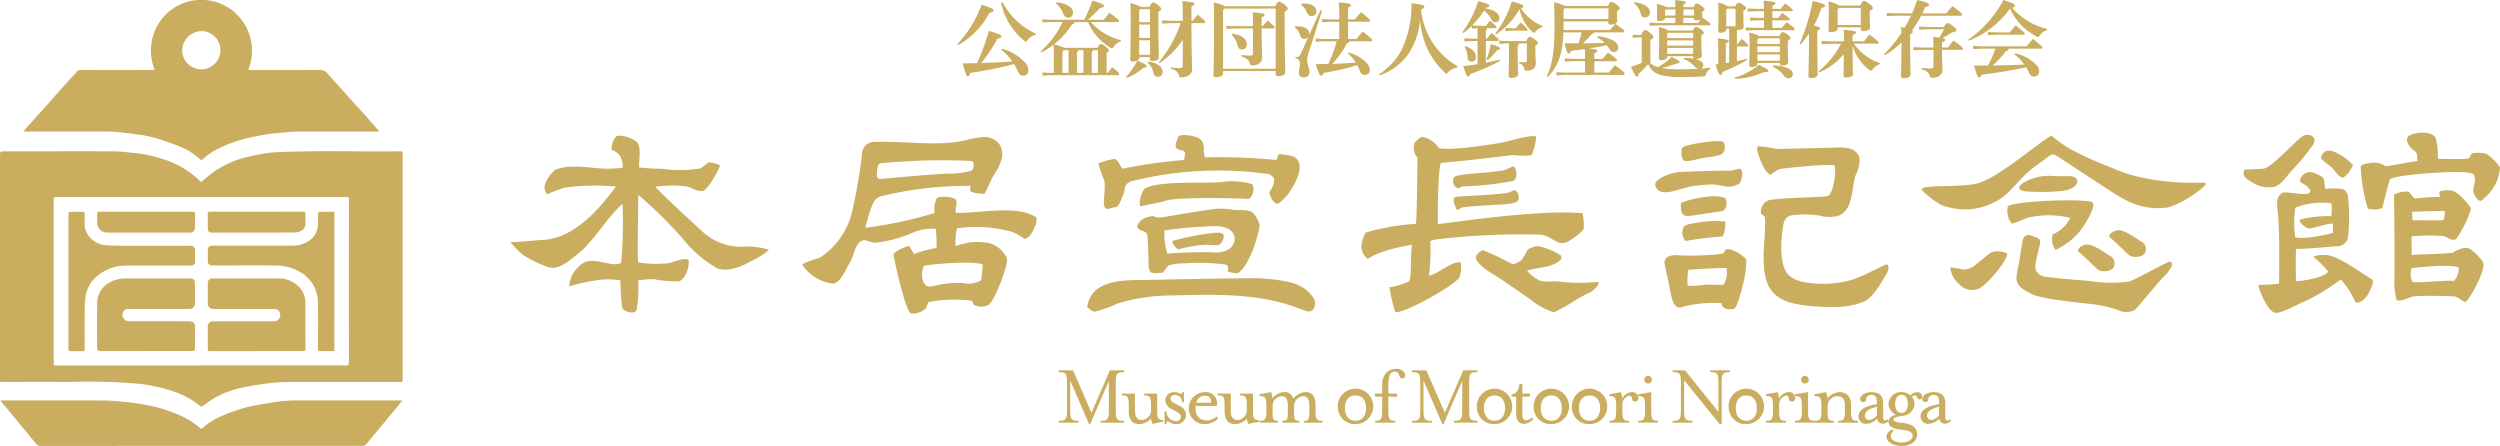 <svg xmlns="http://www.w3.org/2000/svg" width="296.332" height="52.86" viewBox="0 0 296.332 52.86"><defs><style>.a{fill:#caad5f;}</style></defs><g transform="translate(-355 -2411.57)"><g transform="translate(-168.668 2348)"><g transform="translate(501.16 37.57)"><g transform="translate(18471.508 17458.508)"><path class="a" d="M23.828,40.036c.566-.45,1.1-.933,1.691-1.332a11.877,11.877,0,0,1,3.918-1.666c.742-.178,1.5-.316,2.25-.436a12.521,12.521,0,0,1,1.42-.112c4.716-.2,9.433-.039,14.15-.091.543-.006.465-.009.465.473q0,13.186,0,26.373c0,.091-.006.183,0,.273.012.166-.067.219-.222.216-.273-.005-.547,0-.82,0-4.275,0-8.55-.011-12.825.013a20.677,20.677,0,0,0-2.647.23,27.767,27.767,0,0,0-2.833.507,10.853,10.853,0,0,0-2.94,1.15c-.51.3-.981.664-1.476.989a.217.217,0,0,1-.2-.016,10.316,10.316,0,0,0-3.525-1.856,19.5,19.5,0,0,0-3.653-.789,65.951,65.951,0,0,0-8.272-.222c-2.659-.029-5.319-.006-7.979-.007-.328,0-.33,0-.33-.33Q0,50.217,0,37.03c0-.628,0-.63.627-.63,4.292,0,8.583-.012,12.875,0,.752,0,1.5.111,2.254.176a15.663,15.663,0,0,1,3.468.721,10.867,10.867,0,0,1,3.9,2.089c.248.217.485.446.7.646m.041,21.743q8.585,0,17.171,0c.233,0,.321-.061.321-.307q-.008-9.63,0-19.261c0-.4,0-.4-.4-.4H7.111c-.149,0-.3.005-.447,0-.209-.013-.314.068-.3.287.006.09,0,.182,0,.273V61.382c0,.394,0,.4.4.4h17.1" transform="translate(-18449 -17450.969)"/><path class="a" d="M21.212,8.277a6.037,6.037,0,0,1,1.825-7.018,6.007,6.007,0,0,1,9.25,7.023c.145.008.279.023.413.023,2.692,0,5.384.014,8.076-.013a1.132,1.132,0,0,1,.941.451c.494.561,1,1.112,1.5,1.668.578.644,1.152,1.29,1.731,1.933.4.44.8.872,1.2,1.314.465.521.92,1.05,1.381,1.574.085.1.177.186.313.328a3.6,3.6,0,0,1-.364.042c-3.1,0-6.2-.008-9.294,0-.6,0-1.192.068-1.787.116-.564.046-1.131.074-1.686.17-.986.171-1.973.351-2.943.595a14.361,14.361,0,0,0-3.045,1.155,7.778,7.778,0,0,0-1.838,1.242.18.18,0,0,1-.293,0,8.174,8.174,0,0,0-2.606-1.59c-.881-.346-1.777-.663-2.683-.93a15.029,15.029,0,0,0-1.976-.4c-.809-.125-1.625-.216-2.44-.3-.48-.048-.966-.066-1.449-.066q-4.7-.005-9.393,0c-.1,0-.2-.009-.386-.019.192-.234.335-.422.493-.6.479-.533.966-1.058,1.446-1.59.4-.446.8-.9,1.2-1.347.562-.633,1.122-1.268,1.686-1.9.368-.412.741-.819,1.112-1.227a4.69,4.69,0,0,0,.4-.438A.445.445,0,0,1,12.42,8.3q4.187.005,8.374,0c.136,0,.272-.018.418-.028m5.522-.055a2.265,2.265,0,1,0-.005-4.531,2.342,2.342,0,0,0-2.268,2.243,2.27,2.27,0,0,0,2.273,2.288" transform="translate(-18451.869 -17432.508)"/><path class="a" d="M.124,96.331H.413c3.893,0,7.787-.011,11.681.006.9,0,1.808.073,2.708.162.846.083,1.692.2,2.528.358a17.048,17.048,0,0,1,3.294.93,10.177,10.177,0,0,1,3.155,1.822c.113.1.193.084.3-.01a8.066,8.066,0,0,1,2.388-1.468,20.634,20.634,0,0,1,2.552-.915c1.1-.283,2.236-.455,3.361-.647.588-.1,1.186-.158,1.782-.2.534-.037,1.072-.037,1.609-.037q5.828,0,11.656,0c.093,0,.186.014.324.025-.512.627-2.851,3.452-3.542,4.281-.264.316-.516.643-.8.943a.556.556,0,0,1-.37.131c-1.773.008-3.546.005-5.318.005q-16.415,0-32.83.011a.767.767,0,0,1-.642-.369c-.771-.933-3.434-4.16-4-4.838-.038-.046-.067-.1-.126-.19" transform="translate(-18449.063 -17481.377)"/><path class="a" d="M29.266,75.609H24c-.639,0-.638,0-.638-.637,0-1.681-.021-3.363.008-5.045a2.76,2.76,0,0,1,1.449-2.436A3.667,3.667,0,0,1,26.734,67h7.654c.4,0,.569.169.57.575q0,1.168,0,2.336a.648.648,0,0,1-.736.7H28.209c-.381,0-.762,0-1.143,0a.686.686,0,0,0-.706.7.787.787,0,0,0,.686.756c.074.006.149,0,.223,0,2.336,0,4.672,0,7.008.007a1.045,1.045,0,0,1,.519.169.448.448,0,0,1,.156.332c.013.911,0,1.823.014,2.734.005.273-.123.291-.331.291q-2.683-.006-5.367,0" transform="translate(-18460.85 -17466.502)"/><path class="a" d="M55.779,75.61H50.361c-.371,0-.371,0-.371-.364q0-1.242,0-2.485a.594.594,0,0,1,.68-.682h7.108a.751.751,0,0,0,.748-1.042.668.668,0,0,0-.671-.417q-1.765,0-3.529,0H50.747c-.53,0-.757-.225-.757-.744q0-1.131,0-2.262A.539.539,0,0,1,50.58,67q3.889,0,7.778,0a3.325,3.325,0,0,1,2.363.92,2.717,2.717,0,0,1,.843,2.068c-.015,1.723,0,3.446,0,5.169,0,.058,0,.116,0,.174.019.2-.058.283-.268.276-.4-.012-.8,0-1.193,0H55.779" transform="translate(-18474.361 -17466.5)"/><path class="a" d="M64.993,67.466h-1c-.215,0-.431-.011-.646,0s-.3-.058-.3-.295c.01-1.814.04-3.63,0-5.443a4.175,4.175,0,0,0-2.334-3.757,5.873,5.873,0,0,0-2.862-.656c-2.419-.011-4.838,0-7.257,0-.443,0-.6-.16-.6-.614,0-.406,0-.812,0-1.218a.469.469,0,0,1,.523-.515q4.66,0,9.32,0a3.752,3.752,0,0,0,1.9-.424,2.416,2.416,0,0,0,1.314-2.1c.019-.422,0-.845.011-1.268,0-.074.085-.207.133-.208.593-.015,1.187-.009,1.8-.009Z" transform="translate(-18474.361 -17458.357)"/><path class="a" d="M16.469,59.2q0-3.94,0-7.879c0-.376,0-.378.386-.379.422,0,.845.006,1.267,0,.194,0,.267.067.263.259-.007.381,0,.762,0,1.143a2.366,2.366,0,0,0,.905,1.9,2.672,2.672,0,0,0,1.69.663c.4.012.807.055,1.21.056q4.3.009,8.6.005c.544,0,.675.133.674.669,0,.4,0,.8,0,1.193a.422.422,0,0,1-.482.485c-2.5,0-5-.01-7.505.007a5.372,5.372,0,0,0-3.621,1.247,3.868,3.868,0,0,0-1.3,2.116,7.791,7.791,0,0,0-.159,1.536c-.021,1.665-.012,3.33-.008,5,0,.179-.058.255-.243.252-.455-.006-.912-.009-1.367,0-.231.006-.313-.065-.312-.311.008-2.651,0-5.3.006-7.953" transform="translate(-18457.352 -17458.348)"/><path class="a" d="M34.6,50.941c.367,0,.367,0,.367.375,0,.5,0,.994,0,1.49a.554.554,0,0,1-.6.608q-4.905,0-9.81,0a1.173,1.173,0,0,1-1.187-1.194q0-.472,0-.944c0-.331,0-.334.328-.334,1.821,0,9.09,0,10.9,0" transform="translate(-18460.854 -17458.352)"/><path class="a" d="M61.175,50.935c.38,0,.38,0,.381.386s0,.745,0,1.117a.818.818,0,0,1-.453.718,1.652,1.652,0,0,1-.76.243c-3.263.016-6.526.011-9.789.01-.44,0-.571-.138-.571-.584,0-.53.012-1.061-.006-1.59-.008-.248.083-.306.314-.305,1.822.007,9.076,0,10.882,0" transform="translate(-18474.355 -17458.346)"/></g><g transform="translate(18477 17460.352)"><g transform="translate(0.244 -2)"><path class="a" d="M239.59,5.878a13.37,13.37,0,0,0,2.86-4.671c1.3.436,1.425.535,1.425.693,0,.139-.139.218-.495.287A9.372,9.372,0,0,1,239.669,6Zm5.294.564a5.635,5.635,0,0,1,2.77,1.7,1.363,1.363,0,0,1,.336.841.6.6,0,0,1-.653.653c-.287,0-.445-.208-.574-.5a8.447,8.447,0,0,0-.475-.881A41.357,41.357,0,0,1,241.114,9.3c-.089.277-.148.4-.326.4-.129,0-.218-.247-.574-1.524q.861,0,1.692-.029a26.9,26.9,0,0,0,1.405-3.82c1.4.416,1.494.5,1.494.653,0,.119-.158.217-.495.277a16.332,16.332,0,0,1-1.91,2.88c1.227-.049,2.454-.1,3.681-.2a6.8,6.8,0,0,0-1.287-1.376Zm3.958-1.652a1.588,1.588,0,0,0-.95.633c-.08.119-.129.168-.188.168a.381.381,0,0,1-.208-.1A7.929,7.929,0,0,1,244.756.979l.188-.059a8.145,8.145,0,0,0,3.948,3.731Z" transform="translate(-18580.834 -17433.014)"/><path class="a" d="M265.508,3.022c-.02.139-.089.218-.267.237a9.314,9.314,0,0,1-2.167,2.4c.336.1.673.188,1,.307a.671.671,0,0,1,.208.109h3.958c.188-.386.247-.445.366-.445s.277.059.574.3c.356.286.386.376.386.465,0,.119-.089.217-.257.287V9.048h.148c.158-.218.336-.455.524-.683.782.624.831.772.831.841s-.059.119-.158.119h-8.075l-.871.049V9l.871.049h.475V6.95c0-.494,0-.87-.03-1.247a7.818,7.818,0,0,1-1.445.91l-.1-.109a10.436,10.436,0,0,0,2.613-3.483h-1.405l-.989.049V2.7l.989.05h3.978a21.228,21.228,0,0,0,.97-2.286c1.286.425,1.356.5,1.356.643s-.148.208-.455.238a13.019,13.019,0,0,1-1.464,1.405h1.92c.208-.277.406-.525.663-.832,1.019.752,1.118.861,1.118.989a.125.125,0,0,1-.139.119h-3.186a6.948,6.948,0,0,0,3.562,2.148l-.03.148a1.473,1.473,0,0,0-.811.614c-.079.138-.119.2-.188.2a.5.5,0,0,1-.208-.079,6.333,6.333,0,0,1-2.652-3.028ZM263.37.687c1.178.1,1.96.6,1.96,1.2a.557.557,0,0,1-.574.613.592.592,0,0,1-.584-.475,2.616,2.616,0,0,0-.861-1.2Zm1.435,5.67h-.584l-.139.159V9.048h.722Zm1.138,0a.244.244,0,0,1-.148.208V9.048h.772V6.357Zm2.336,0H267.7a.244.244,0,0,1-.148.208V9.048h.722Z" transform="translate(-18592.879 -17432.76)"/><path class="a" d="M284.007,9.62a8.491,8.491,0,0,0,1.346-1.94c1.039.465,1.108.545,1.108.663s-.1.178-.406.2a6.306,6.306,0,0,1-1.959,1.2Zm2.8-8.3c.178-.416.307-.515.416-.515.129,0,.228.02.584.3.327.267.366.366.366.455,0,.119-.079.208-.327.327v.495c0,3.79.059,4.542.059,4.928,0,.287-.336.426-.792.426-.168,0-.258-.07-.258-.238V7.275h-1.286v.119c0,.2-.3.4-.8.4-.168,0-.257-.079-.257-.247,0-.336.049-1.009.049-5.077,0-.673,0-1.019-.04-1.6a4.588,4.588,0,0,1,1.247.456Zm-1.118.277-.119.128V3.138h1.286V1.594ZM285.571,5h1.286V3.415h-1.286Zm0,2h1.286V5.275h-1.286Zm1.069.811a2.414,2.414,0,0,1,1.386.534.919.919,0,0,1,.317.673.568.568,0,0,1-.564.6c-.258,0-.436-.128-.514-.455a2.109,2.109,0,0,0-.693-1.227Zm2.632-4.562-.989.049V2.92l.989.049h1.465V2.129c0-.643-.02-1.1-.05-1.495,1.217.119,1.445.188,1.445.317s-.089.188-.366.307V2.97h.148c.188-.247.376-.475.6-.732.831.712.881.782.881.881,0,.069-.049.129-.158.129h-1.474c.01,3.741.079,5.037.079,5.492,0,.524-.514.94-1.3.94-.178,0-.2-.02-.247-.2-.109-.416-.346-.643-.97-.831l.01-.148a9.268,9.268,0,0,0,1,.069c.337,0,.4-.04.4-.386V5.206a9.562,9.562,0,0,1-2.731,2.761l-.109-.1a14.123,14.123,0,0,0,2.583-4.621Z" transform="translate(-18605.275 -17432.857)"/><path class="a" d="M308.2,9.024V9.34c0,.218-.346.416-.851.416-.178,0-.287-.08-.287-.248s.07-1.553.07-6.789c0-.712-.02-1.316-.04-1.821.881.207,1.2.327,1.306.445h5.987c.188-.426.317-.535.425-.535.139,0,.267.02.643.317s.406.4.406.5c0,.119-.089.228-.356.346v1.01c0,4.274.069,5.531.069,6.185,0,.317-.366.465-.861.465-.178,0-.277-.07-.277-.258V9.024Zm6.234-7.4h-6.086L308.2,1.8V8.747h6.234Zm-4.849,2.355-.989.05V3.651l.989.049h2.157c0-.8-.01-1.316-.04-1.642,1.306.109,1.415.2,1.415.3,0,.119-.05.188-.347.277V3.7h.139c.178-.228.376-.455.584-.673.782.683.821.762.821.832s-.059.118-.158.118h-1.386c0,1.95.059,3.048.059,3.395,0,.524-.317.98-1.187.98-.178,0-.2-.02-.247-.208-.119-.435-.356-.613-1.029-.871l.01-.148a8.068,8.068,0,0,0,.99.059c.317,0,.376-.04.376-.385V3.977Zm-.3.624c1.227.139,1.732.7,1.732,1.237a.553.553,0,0,1-.584.624.505.505,0,0,1-.5-.436,2.431,2.431,0,0,0-.713-1.3Z" transform="translate(-18617.963 -17432.953)"/><path class="a" d="M330.106,5.1a.571.571,0,0,1-.5.208.467.467,0,0,1-.455-.376,1.725,1.725,0,0,0-.643-.971l.049-.138c1.138-.089,1.663.4,1.663.841a.793.793,0,0,1-.03.228l1.356-2.979.188.06L330.225,6.7a3.926,3.926,0,0,0-.258,1.158c0,.5.278.98.278,1.356a.616.616,0,0,1-.693.653.51.51,0,0,1-.564-.544c0-.267.119-.712.119-1.049a.6.6,0,0,0-.534-.683l.01-.129c.4,0,.475-.04.752-.653Zm-.822-3.969c1.138-.1,1.772.346,1.772.861,0,.415-.218.613-.564.613-.257,0-.425-.119-.554-.436a1.923,1.923,0,0,0-.7-.9Zm5.6,5.8A4.337,4.337,0,0,1,336.955,8.1a1.285,1.285,0,0,1,.435.87.567.567,0,0,1-.574.613.591.591,0,0,1-.574-.425,6.434,6.434,0,0,0-.336-.742,27.09,27.09,0,0,1-3.969.92c-.119.257-.188.317-.336.317s-.247-.188-.623-1.346c.524-.01,1.019-.01,1.494-.03a16.09,16.09,0,0,0,1-2.682h-1.564l-.92.05V5.271l.92.049h1.861V3.282h-1.029l-.99.049V2.955l.99.05h1.029V2.6c0-.623-.01-1.1-.049-1.613,1.286.1,1.445.188,1.445.287s-.059.188-.346.327V3h.811a10.675,10.675,0,0,1,.733-.861c1.039.831,1.059.91,1.059,1.038a.1.1,0,0,1-.109.1h-2.494V5.32h1a9.819,9.819,0,0,1,.743-.881c1.079.861,1.118.93,1.118,1.039,0,.069-.059.118-.158.118h-2.553c-.02.129-.089.2-.277.218a10.072,10.072,0,0,1-1.751,2.454c.94-.03,1.87-.08,2.8-.148a3.945,3.945,0,0,0-.921-1.059Z" transform="translate(-18629.764 -17433.051)"/><path class="a" d="M350.6,9.645a7.836,7.836,0,0,0,2.672-2.83,12.328,12.328,0,0,0,1.217-5.631c1.356.178,1.524.247,1.524.425,0,.129-.109.237-.4.336a9.034,9.034,0,0,0,1.563,4.186,8.7,8.7,0,0,0,2.8,2.543l-.059.139a1.99,1.99,0,0,0-1.078.555c-.1.109-.158.158-.218.158s-.109-.04-.2-.129a9.7,9.7,0,0,1-2-2.7,10.327,10.327,0,0,1-.92-3.493,8.545,8.545,0,0,1-1.4,4.037,7.07,7.07,0,0,1-3.424,2.514Z" transform="translate(-18641.92 -17433.16)"/><path class="a" d="M374.5,3.563h.96c.158-.208.267-.356.455-.6.762.584.811.693.811.762s-.059.119-.158.119h-.96a.256.256,0,0,1-.158.237v1.01h.139c.168-.228.336-.426.544-.683.752.633.851.742.851.841,0,.069-.049.119-.148.119h-1.385V7.937q.8-.163,1.633-.356l.04.149a23.16,23.16,0,0,1-3.5,1.534c-.079.218-.168.317-.277.317-.139,0-.208-.129-.574-1.227.574-.069,1.128-.148,1.692-.237V5.364H373.7l-.792.049V5.037l.792.05h.762V3.84l-.683.049V3.563a9.657,9.657,0,0,1-1,.851l-.109-.1a12.375,12.375,0,0,0,1.87-3.682c1.079.3,1.316.406,1.316.535,0,.1-.079.2-.435.257-.02.029-.03.059-.049.089,1.029.119,1.682.574,1.682,1.118a.474.474,0,0,1-.475.515.461.461,0,0,1-.475-.336,2.986,2.986,0,0,0-.871-1.059,10.446,10.446,0,0,1-1.405,1.762Zm-1.475,2.415c.782.237,1.247.752,1.247,1.286a.507.507,0,0,1-.535.544.438.438,0,0,1-.455-.445,2.478,2.478,0,0,0-.356-1.276Zm2.5,1.593a12.516,12.516,0,0,0,.514-1.84c.96.287,1.079.4,1.079.515s-.09.168-.347.218a7.482,7.482,0,0,1-1.128,1.188Zm6.591-3.849a1.492,1.492,0,0,0-.762.495c-.079.129-.129.178-.188.178a.391.391,0,0,1-.2-.109,4.908,4.908,0,0,1-1.524-2.691,8.91,8.91,0,0,1-2.771,2.988l-.109-.109a11.547,11.547,0,0,0,1.96-3.8c1.336.366,1.375.456,1.375.574s-.059.188-.3.238a5.567,5.567,0,0,0,2.583,2.108Zm-1.89,1.653c.208-.425.317-.495.446-.495.109,0,.227.039.574.286.3.228.376.336.376.436s-.079.188-.307.287v.425c0,.861.049,1.306.049,1.682,0,.574-.356.891-1.119.891-.178,0-.2-.02-.237-.208a.808.808,0,0,0-.623-.673l.01-.148c.247.02.406.029.663.029.178,0,.248-.049.248-.247V5.651h-.931a.287.287,0,0,1-.158.258v.465c0,2.068.059,2.612.059,2.949,0,.247-.366.416-.8.416-.208,0-.336-.089-.336-.237,0-.366.049-.95.049-3.058V5.651h-.257l-.891.05V5.325l.891.049ZM378.566,3.86H379c.168-.228.356-.445.564-.7.733.653.831.762.831.861,0,.069-.049.118-.148.118h-1.682l-.792.05V3.811Z" transform="translate(-18654.061 -17432.857)"/><path class="a" d="M400.471,4.454c-.04.148-.129.218-.317.268a8.708,8.708,0,0,1-.96,1.029c.861-.01,1.722-.02,2.583-.049a3.565,3.565,0,0,0-.9-.653l.06-.139a4.367,4.367,0,0,1,1.84.515.99.99,0,0,1,.6.792.5.5,0,0,1-.524.564c-.287,0-.406-.148-.6-.474a2.522,2.522,0,0,0-.238-.337c-.693.158-1.4.277-2.108.4.861.089.989.139.989.258,0,.148-.119.217-.356.317v.653h.97c.188-.237.376-.465.644-.752,1.029.722,1.079.812,1.079.91,0,.07-.049.119-.148.119H400.54V9.224h1.722A9.272,9.272,0,0,1,403,8.344c1.089.831,1.138.91,1.138,1.039A.125.125,0,0,1,404,9.5h-6.957l-.989.049V9.175l.989.049h2.4V7.869h-1.415l-.989.049V7.542l.989.049h1.415V7.433c0-.465-.01-.752-.03-1-.544.079-1.089.148-1.623.2-.089.257-.168.336-.277.336-.139,0-.218-.138-.495-1.217h1.652a11.909,11.909,0,0,0,.367-1.3h-2.157c-.089,2.692-.693,4.087-1.851,5.275l-.128-.079c.653-1.336.92-2.89.92-5.957,0-1.929-.03-2.345-.059-2.8a4.808,4.808,0,0,1,1.306.435h5.087c.178-.4.287-.494.406-.494s.218.039.584.3c.336.237.406.366.406.455,0,.119-.069.208-.327.347v.247c0,.425.03.752.03.91,0,.307-.307.445-.782.445-.168,0-.267-.069-.267-.247V3.148H396.9V4.177h5.5c.228-.267.406-.485.633-.732.95.644,1.069.782,1.069.881,0,.069-.05.129-.158.129ZM396.9,1.724V2.871h5.314V1.6h-5.2Z" transform="translate(-18666.299 -17432.967)"/><path class="a" d="M426.487,8.527A1.242,1.242,0,0,0,426,9.12c-.08.257-.119.287-.376.307-.643.049-1.4.069-2.6.069-2.543,0-3.335-.356-3.9-1.524a7.987,7.987,0,0,1-1.118,1.119c-.04.237-.109.356-.228.356s-.228-.158-.693-1.148c.436-.139.871-.317,1.277-.485V4.805h-.277l-.792.05V4.479l.792.049h.218c.218-.495.336-.584.455-.584.139,0,.208.02.584.317s.405.4.405.495c0,.119-.069.208-.356.346V7.834a2.166,2.166,0,0,0,.891.5A7.8,7.8,0,0,0,421.9,7.121c.9.445.95.505.95.613s-.1.158-.416.168a9.063,9.063,0,0,1-1.741.534,13.007,13.007,0,0,0,2.276.148c.742,0,1.415-.019,2.1-.069A.847.847,0,0,1,424.6,8.2a3.294,3.294,0,0,0-1.286-.831l.04-.139a5.808,5.808,0,0,1,1.237.109c-.089-.04-.129-.109-.129-.247V7.032H421.38v.109c0,.188-.218.366-.742.366a.207.207,0,0,1-.237-.228c0-.168.029-.693.029-2.652,0-.456-.01-.7-.029-1.039a3.82,3.82,0,0,1,1.148.4h2.87c.178-.356.277-.425.376-.425.119,0,.218.02.555.267.307.228.376.327.376.425s-.109.2-.3.287v.287c0,1.316.059,1.861.059,2.138s-.3.4-.732.4h-.079a3.6,3.6,0,0,1,.386.109c.446.148.594.367.594.613a.433.433,0,0,1-.277.416c.366-.029.732-.069,1.109-.118ZM417.5.629c1.069.119,1.831.584,1.831,1.188a.565.565,0,0,1-.594.623.482.482,0,0,1-.485-.415,2.284,2.284,0,0,0-.811-1.267ZM422.35,2.49h-1.217c0,.2-.267.376-.732.376a.207.207,0,0,1-.237-.228c0-.148.02-.564.02-.9,0-.386-.01-.544-.03-.891a3.921,3.921,0,0,1,1.148.366h1.049c-.01-.307-.02-.534-.03-.821,1.178.079,1.257.158,1.257.257s-.079.168-.277.237v.327h1.217c.168-.336.257-.425.356-.425.119,0,.237.04.554.267s.386.317.386.406c0,.108-.049.168-.286.306v.148c0,.179.019.4.019.524a.126.126,0,0,1-.01.059l.04-.04c.861.614.95.7.95.8,0,.069-.049.119-.148.119h-6.2l-.891.049V3.054l.891.049h2.177Zm0-.277V1.49h-1.119l-.1.109v.614Zm2.107,2.672V4.261h-2.979l-.1.109v.515Zm-3.078.891h3.078V5.162H421.38Zm0,.98h3.078v-.7H421.38Zm3.177-5.265H423.3v.722h1.257ZM425,3.1c.129-.148.247-.287.386-.436a1.259,1.259,0,0,1-.594.119c-.158,0-.238-.069-.238-.218V2.49H423.3V3.1Z" transform="translate(-18678.502 -17432.723)"/><path class="a" d="M440.636,3.946c0,.188-.218.366-.712.366-.168,0-.247-.079-.247-.228,0-.168.03-.662.03-2.256,0-.455-.01-.7-.03-1.088a3.19,3.19,0,0,1,1.138.445h.881c.148-.337.267-.436.386-.436s.227.02.564.267c.307.218.336.307.336.4,0,.109-.129.208-.317.3v.584c0,.693.03,1.128.03,1.326,0,.228-.287.356-.693.356a.3.3,0,0,1-.1-.01v1.7h.079c.148-.208.307-.426.485-.634.712.594.772.693.772.792,0,.069-.049.119-.148.119H441.9V7.676c.415-.089.811-.188,1.148-.286l.049.148a19.582,19.582,0,0,1-2.9,1.415c-.069.277-.129.356-.247.356-.139,0-.218-.1-.6-1.237.109-.009.228-.02.337-.04V6.341c0-.584-.02-1.009-.04-1.376,1.1.148,1.276.208,1.276.327s-.089.168-.346.286V7.914l.4-.059V3.827h-.336Zm1.1-.4V1.462h-1l-.1.109V3.55Zm-.139,6.1a8.511,8.511,0,0,0,2.929-1.534c.97.5,1.089.594,1.089.713s-.109.188-.534.148a8.808,8.808,0,0,1-3.424.811Zm3.513-6.808h-.683l-.97.049V2.511l.97.049h.683v-.8h-.97l-.97.05V1.433l.97.049h.97c-.01-.385-.03-.693-.049-.98,1.207.119,1.4.188,1.4.307s-.089.178-.356.3v.376h.989c.158-.208.307-.4.524-.643.782.584.91.732.91.8s-.059.118-.158.118H446.1v.8h.693c.158-.207.317-.405.495-.6.772.574.881.693.881.762s-.059.119-.158.119H446.1v.891h1.118c.188-.228.376-.445.574-.673.871.623.96.732.96.832,0,.069-.049.118-.148.118h-4.651l-.989.05V3.679l.989.049h1.158Zm1.831,1.86c.168-.366.267-.455.376-.455.129,0,.228.029.594.286.286.2.327.307.327.4,0,.119-.08.188-.307.347v.406c0,1.247.049,1.811.049,2.078,0,.307-.287.436-.732.436-.168,0-.267-.069-.267-.248V7.9h-2.652v.07c0,.208-.188.415-.693.415-.178,0-.277-.089-.277-.257s.04-.92.04-2.672c0-.524-.01-.772-.04-1.158a3.722,3.722,0,0,1,1.168.4Zm-2.494.277-.119.129v.544h2.652V4.975Zm-.119,1.633h2.652V5.925h-2.652Zm2.652.277h-2.652v.742h2.652Zm-.8,1.306a4.828,4.828,0,0,1,1.652.277c.446.178.683.416.683.742a.453.453,0,0,1-.455.495.657.657,0,0,1-.614-.327,3.474,3.474,0,0,0-1.326-1.049Z" transform="translate(-18690.752 -17432.783)"/><path class="a" d="M461.548,5.667A23.614,23.614,0,0,0,463.092.59c1.227.307,1.465.406,1.465.555s-.119.207-.445.277a9.75,9.75,0,0,1-.881,2.088c.534.129.743.218.743.307,0,.119-.08.168-.327.287v.94c0,2.365.04,3.879.04,4.246,0,.267-.307.445-.782.445-.208,0-.317-.1-.317-.257,0-.4.069-1.96.069-4.463V4.449a15.47,15.47,0,0,1-.98,1.3Zm6.413-.01a6.253,6.253,0,0,0,3.107,2.3l-.04.139a1.662,1.662,0,0,0-.8.594c-.089.128-.139.178-.207.178a.41.41,0,0,1-.208-.1,5.418,5.418,0,0,1-1.989-2.909c0,2.365.049,3.216.049,3.414,0,.247-.366.4-.851.4-.188,0-.278-.069-.278-.218,0-.277.03-1.088.04-2.553a7.529,7.529,0,0,1-2.89,2.148l-.079-.129a10.571,10.571,0,0,0,2.642-3.256H465.12l-.97.049V5.33l.97.049h1.673c0-.583,0-.989-.03-1.375,1.366.129,1.455.2,1.455.317s-.079.208-.4.317v.742h1.365c.208-.286.435-.574.644-.811,1,.761,1.079.87,1.079.98,0,.059-.059.109-.158.109Zm-1.91-1.772c0,.247-.317.4-.8.4-.2,0-.287-.069-.287-.228,0-.327.04-.95.04-2.1,0-.465-.01-.93-.03-1.3a3.911,3.911,0,0,1,1.286.485h2.474c.228-.5.307-.544.435-.544s.257.049.624.326.425.367.425.485c0,.139-.079.238-.366.356v.307c0,.881.039,1.474.039,1.7s-.327.4-.821.4c-.178,0-.267-.079-.267-.228V3.717H466.05ZM468.8,3.44V1.422h-2.6l-.148.168V3.44Z" transform="translate(-18702.967 -17432.832)"/><path class="a" d="M486.887,5.168c0,2.019.04,3.642.04,4.008,0,.267-.307.446-.812.446-.208,0-.317-.1-.317-.258,0-.277.06-2.038.06-3.978a10.268,10.268,0,0,1-1.979,1.5l-.089-.118a15.024,15.024,0,0,0,2.058-2.5c-.01-.277-.02-.525-.04-.733l.416.119c.267-.465.524-.95.752-1.445H485.1l-.99.05V1.882l.99.049h2.009c.218-.5.425-1.029.6-1.584,1.266.277,1.415.426,1.425.555,0,.089-.089.208-.465.287-.109.247-.218.495-.336.742h2.84c.228-.287.445-.544.732-.851,1.03.733,1.138.891,1.138.99s-.059.138-.158.138h-4.691a14.429,14.429,0,0,1-1.088,1.752c.1.059.109.1.109.138,0,.1-.079.169-.327.287Zm4.473.811c.208-.277.406-.524.663-.831,1.019.752,1.118.861,1.118.99a.125.125,0,0,1-.139.118h-2.345c.01,1.435.069,2.039.069,2.356,0,.544-.425.95-1.247.95-.178,0-.2-.02-.257-.208-.119-.386-.376-.613-1-.812l.01-.148a8.607,8.607,0,0,0,.98.069c.376,0,.435-.039.435-.4V6.256h-1.385l-.989.05V5.93l.989.049h1.385c0-.584-.01-.871-.04-1.257.3.03.535.049.723.079a9.744,9.744,0,0,0,.574-.98h-1.969l-.989.049V3.5l.989.049h1.94c.247-.406.336-.456.455-.456s.237.05.643.356c.336.257.4.357.4.445,0,.168-.119.238-.564.307a10.007,10.007,0,0,1-1.108.663c.287.059.346.109.346.188,0,.139-.1.2-.386.317v.613Z" transform="translate(-18715.205 -17432.699)"/><path class="a" d="M505.966,5.059A13.46,13.46,0,0,0,510.142.348c1.277.436,1.365.5,1.365.663,0,.079-.059.188-.336.257a8.107,8.107,0,0,0,4.176,2.523l-.03.148a1.346,1.346,0,0,0-.861.6c-.079.139-.129.2-.2.2a.505.505,0,0,1-.208-.079,6.964,6.964,0,0,1-3.127-3.3,10.96,10.96,0,0,1-4.869,3.81Zm4.77,1.059c-.01.158-.079.257-.307.277a8.9,8.9,0,0,1-1.573,1.712c1.257-.02,2.5-.049,3.76-.109a5.3,5.3,0,0,0-1.187-1.208l.089-.119a5.014,5.014,0,0,1,2.544,1.375,1.132,1.132,0,0,1,.317.782.575.575,0,0,1-.545.594A.623.623,0,0,1,513.2,9a4.023,4.023,0,0,0-.366-.673,52.9,52.9,0,0,1-5.265.861c-.1.277-.188.336-.317.336s-.228-.139-.6-1.4c.574,0,1.128,0,1.653-.01a12.091,12.091,0,0,0,.89-2h-1.663l-.989.049V5.79l.989.05H512.9a9.675,9.675,0,0,1,.742-.881c1.079.861,1.119.93,1.119,1.038,0,.07-.059.119-.158.119Zm-1.553-1.93h1.712a8.978,8.978,0,0,1,.712-.821c1.019.812,1.059.891,1.059.98,0,.069-.059.118-.158.118h-3.325l-.881.05V4.138Z" transform="translate(-18727.408 -17432.699)"/></g><g transform="translate(0.449)"><path class="a" d="M267.179,98.272c0,1.034.134,1.21.993,1.21V99.7h-2.358v-.218c.858,0,.982-.175.982-1.21V94.911c0-1.034-.124-1.2-.982-1.2v-.217h1.7L269.7,98.53l2.182-5.036h1.686v.217c-.869,0-.993.166-.993,1.2v3.361c0,1.034.124,1.21.993,1.21V99.7h-2.792v-.218c.859,0,.983-.175.983-1.21V94.745l-2.213,5.129h-.134l-2.234-5.15Z" transform="translate(-18595.264 -17483.953)"/><path class="a" d="M283.284,101.7v-.651c0-1.034-.124-1.21-.817-1.21v-.207h1.551v2.017c0,.672.228,1.107.786,1.107a1.163,1.163,0,0,0,1.117-1.024v-.682c0-1.034-.134-1.21-.828-1.21v-.207h1.552v2.027c0,.983.165,1.106.713,1.106v.2l-1.272.258a2.926,2.926,0,0,1-.166-.631,2,2,0,0,1-1.355.662c-.952,0-1.283-.672-1.283-1.551" transform="translate(-18604.428 -17487.33)"/><path class="a" d="M293.712,101.528h.217a1.178,1.178,0,0,0,1.128,1.158.552.552,0,0,0,.589-.527c0-.259-.228-.445-.579-.631l-.579-.31a1.208,1.208,0,0,1-.683-1.034,1,1,0,0,1,1.045-.941,2.373,2.373,0,0,1,.879.238c.041,0,.062-.072.062-.238h.217v1.2h-.217a.84.84,0,0,0-.837-.869c-.352,0-.528.186-.528.445s.165.383.631.631l.5.269a1.213,1.213,0,0,1,.714.993,1.149,1.149,0,0,1-1.231,1.127c-.465,0-.827-.331-.972-.331-.093,0-.134.083-.134.331h-.217Z" transform="translate(-18610.615 -17487.115)"/><path class="a" d="M300.107,101.135a1.93,1.93,0,0,1,1.913-1.893,1.332,1.332,0,0,1,1.407,1.634h-2.493c-.124.972.279,1.727,1.344,1.727a1.9,1.9,0,0,0,1.138-.475l.186.228a2.326,2.326,0,0,1-1.583.682,1.862,1.862,0,0,1-1.913-1.9m2.606-.641c.114-.331-.062-.838-.745-.838a1.053,1.053,0,0,0-.972.838Z" transform="translate(-18614.135 -17487.115)"/><path class="a" d="M308.537,101.7v-.651c0-1.034-.124-1.21-.817-1.21v-.207h1.551v2.017c0,.672.228,1.107.786,1.107a1.163,1.163,0,0,0,1.117-1.024v-.682c0-1.034-.134-1.21-.828-1.21v-.207H311.9v2.027c0,.983.165,1.106.713,1.106v.2l-1.272.258a2.93,2.93,0,0,1-.165-.631,2,2,0,0,1-1.355.662c-.952,0-1.283-.672-1.283-1.551" transform="translate(-18618.324 -17487.33)"/><path class="a" d="M318.736,102.644c.683,0,.817-.176.817-1.21v-.517c0-1.034-.134-1.2-.817-1.2V99.5l1.375-.259a4.171,4.171,0,0,1,.176.745,1.783,1.783,0,0,1,1.344-.745,1.033,1.033,0,0,1,1.107.775,1.965,1.965,0,0,1,1.448-.775c.921,0,1.19.662,1.19,1.541v.652c0,1.034.134,1.21.817,1.21v.217H324v-.217c.569,0,.641-.114.641-1.21v-.6c0-.673-.2-1.107-.734-1.107a1.176,1.176,0,0,0-1.075,1.034v.672c0,1.1.072,1.21.652,1.21v.217h-2.038v-.217c.569,0,.652-.114.652-1.21v-.6c0-.673-.207-1.107-.745-1.107a1.158,1.158,0,0,0-1.065,1.034v.672c0,1.075.072,1.21.641,1.21v.217h-2.193Z" transform="translate(-18624.385 -17487.115)"/><path class="a" d="M339.39,101.135a2.1,2.1,0,1,1,2.089,1.9,2,2,0,0,1-2.089-1.9m3.34,0c0-.827-.393-1.5-1.252-1.5s-1.251.672-1.251,1.5.4,1.5,1.251,1.5,1.252-.672,1.252-1.5" transform="translate(-18635.75 -17487.115)"/><path class="a" d="M349.2,99.266c.683,0,.817-.176.817-1.21V96.4h-.848v-.362h.848v-.993c0-1.406.848-1.944,1.7-1.944.683,0,1.034.434,1.034.765a.334.334,0,0,1-.341.372c-.507,0-.227-.8-.879-.8-.528,0-.776.414-.776,1.6v.993h1.034V96.4h-1.034v1.655c0,1.034.124,1.21.817,1.21v.217H349.2Z" transform="translate(-18641.129 -17483.736)"/><path class="a" d="M360.3,98.272c0,1.034.134,1.21.993,1.21V99.7h-2.358v-.218c.858,0,.982-.175.982-1.21V94.911c0-1.034-.124-1.2-.982-1.2v-.217h1.7l2.193,5.036,2.182-5.036H366.7v.217c-.869,0-.993.166-.993,1.2v3.361c0,1.034.124,1.21.993,1.21V99.7H363.9v-.218c.859,0,.983-.175.983-1.21V94.745l-2.213,5.129h-.134l-2.234-5.15Z" transform="translate(-18646.506 -17483.953)"/><path class="a" d="M376.027,101.135a2.1,2.1,0,1,1,2.089,1.9,2,2,0,0,1-2.089-1.9m3.341,0c0-.827-.394-1.5-1.252-1.5s-1.251.672-1.251,1.5.4,1.5,1.251,1.5,1.252-.672,1.252-1.5" transform="translate(-18655.91 -17487.115)"/><path class="a" d="M385.72,100.67V98.6h-.538v-.248c.621-.134.848-.579.921-1.252h.351V98.24h.9V98.6h-.9v2.068c0,.486.134.745.466.745a1.091,1.091,0,0,0,.672-.352l.176.176a1.58,1.58,0,0,1-1.086.589c-.568,0-.962-.362-.962-1.158" transform="translate(-18660.947 -17485.938)"/><path class="a" d="M391,101.135a2.1,2.1,0,1,1,2.089,1.9,2,2,0,0,1-2.089-1.9m3.34,0c0-.827-.393-1.5-1.252-1.5s-1.251.672-1.251,1.5.4,1.5,1.251,1.5,1.252-.672,1.252-1.5" transform="translate(-18664.148 -17487.115)"/><path class="a" d="M401.074,101.135a2.1,2.1,0,1,1,2.089,1.9,2,2,0,0,1-2.089-1.9m3.341,0c0-.827-.393-1.5-1.252-1.5s-1.251.672-1.251,1.5.4,1.5,1.251,1.5,1.252-.672,1.252-1.5" transform="translate(-18669.691 -17487.115)"/><path class="a" d="M410.919,102.644c.683,0,.817-.176.817-1.21v-.517c0-1.034-.134-1.2-.817-1.2V99.5l1.375-.259a4.177,4.177,0,0,1,.176.745,1.346,1.346,0,0,1,1.086-.745.732.732,0,0,1,.817.641c0,.228-.093.486-.414.486A.375.375,0,0,1,413.6,100a.308.308,0,0,0-.331-.341,1.123,1.123,0,0,0-.8,1.21v.569c0,1.034.124,1.21.817,1.21v.217h-2.368Z" transform="translate(-18675.109 -17487.115)"/><path class="a" d="M418.533,100.278c.682,0,.816-.176.816-1.21v-.517c0-1.034-.134-1.2-.816-1.2v-.218l1.551-.259v2.193c0,1.034.124,1.21.816,1.21v.217h-2.367Zm.724-4.882a.455.455,0,1,1,.455.465.459.459,0,0,1-.455-.465" transform="translate(-18679.299 -17484.75)"/><path class="a" d="M428.982,94.673v3.6c0,1.034.134,1.21.993,1.21V99.7h-2.358v-.218c.858,0,.982-.175.982-1.21V94.911c0-1.034-.124-1.2-.982-1.2v-.217h1.458l3.971,4.923V94.911c0-1.034-.124-1.2-.982-1.2v-.217h2.358v.217c-.858,0-.993.166-.993,1.2v4.964h-.238Z" transform="translate(-18684.297 -17483.953)"/><path class="a" d="M442.4,101.135a2.1,2.1,0,1,1,2.089,1.9,2,2,0,0,1-2.089-1.9m3.341,0c0-.827-.393-1.5-1.252-1.5s-1.251.672-1.251,1.5.4,1.5,1.251,1.5,1.252-.672,1.252-1.5" transform="translate(-18692.434 -17487.115)"/><path class="a" d="M452.25,102.644c.682,0,.816-.176.816-1.21v-.517c0-1.034-.134-1.2-.816-1.2V99.5l1.375-.259a4.172,4.172,0,0,1,.176.745,1.347,1.347,0,0,1,1.086-.745.733.733,0,0,1,.818.641c0,.228-.093.486-.414.486a.375.375,0,0,1-.361-.372.308.308,0,0,0-.331-.341,1.123,1.123,0,0,0-.8,1.21v.569c0,1.034.124,1.21.818,1.21v.217H452.25Z" transform="translate(-18697.852 -17487.115)"/><path class="a" d="M459.863,100.278c.682,0,.817-.176.817-1.21v-.517c0-1.034-.134-1.2-.817-1.2v-.218l1.551-.259v2.193c0,1.034.124,1.21.817,1.21v.217h-2.368Zm.724-4.882a.455.455,0,1,1,.455.465.459.459,0,0,1-.455-.465" transform="translate(-18702.041 -17484.75)"/><path class="a" d="M465.014,102.644c.683,0,.817-.176.817-1.21v-.517c0-1.034-.134-1.2-.817-1.2V99.5l1.375-.259a4.171,4.171,0,0,1,.176.745A1.835,1.835,0,0,1,468,99.242c.931,0,1.344.662,1.344,1.541v.652c0,1.034.124,1.21.817,1.21v.217H467.8v-.217c.672,0,.817-.176.817-1.21v-.6c0-.673-.238-1.107-.859-1.107a1.182,1.182,0,0,0-1.189,1.034v.672c0,1.065.083,1.21.724,1.21v.217h-2.275Z" transform="translate(-18704.875 -17487.115)"/><path class="a" d="M476.582,102.128c0-.879,1.024-1.262,2.2-1.469,0-.775-.1-1.086-.693-1.086-.237,0-.589.166-.589.5a.357.357,0,1,1-.714,0c0-.5.652-.828,1.313-.828,1,0,1.417.424,1.417,1.407v1.562c0,.259.083.4.238.4a.472.472,0,0,0,.29-.156l.144.2a.98.98,0,0,1-.682.321.653.653,0,0,1-.7-.6,1.885,1.885,0,0,1-1.293.621.864.864,0,0,1-.931-.869m2.2-.093v-1.055c-.982.228-1.427.569-1.427,1.024a.49.49,0,0,0,.486.528c.217,0,.465-.073.941-.5" transform="translate(-18711.24 -17487.115)"/><path class="a" d="M484.635,103.679l.186.114c-.858.962.156,1.427.972,1.427.641,0,1.283-.31,1.283-.8s-.517-.641-1.386-.724c-.848-.082-1.468-.341-1.468-.962,0-.372.331-.662.869-.828a1.412,1.412,0,0,1-.869-1.262,1.481,1.481,0,0,1,1.541-1.407,1.59,1.59,0,0,1,1.065.393,1.2,1.2,0,0,1,.776-.393c.713,0,.755.848.341.869-.455.031-.2-.465-.621-.465a.5.5,0,0,0-.32.165,1.337,1.337,0,0,1,.3.838,1.506,1.506,0,0,1-1.345,1.406c-.455.052-1.158.155-1.158.434s.6.362.941.393c1.427.114,1.882.724,1.882,1.355,0,.859-.817,1.386-1.83,1.386-1.748,0-2.43-1.283-1.158-1.945m1.872-3.03c0-.61-.238-1.076-.745-1.076s-.755.465-.755,1.076.248,1.065.755,1.065.745-.465.745-1.065" transform="translate(-18715.311 -17487.115)"/><path class="a" d="M492.959,102.128c0-.879,1.024-1.262,2.2-1.469,0-.775-.1-1.086-.693-1.086-.237,0-.589.166-.589.5a.357.357,0,1,1-.714,0c0-.5.652-.828,1.313-.828,1,0,1.417.424,1.417,1.407v1.562c0,.259.083.4.238.4a.471.471,0,0,0,.29-.156l.144.2a.98.98,0,0,1-.682.321.653.653,0,0,1-.7-.6,1.885,1.885,0,0,1-1.293.621.864.864,0,0,1-.931-.869m2.2-.093v-1.055c-.982.228-1.427.569-1.427,1.024a.49.49,0,0,0,.486.528c.217,0,.465-.073.941-.5" transform="translate(-18720.252 -17487.115)"/></g><path class="a" d="M299.912,70.365a5.348,5.348,0,0,0-1.586-.658,21.685,21.685,0,0,0-5.457-.453c-4.144.015-8.462.146-12.606.2-1.884.024-3.768.188-5.01,1.276a3.421,3.421,0,0,0-.941,1.924c.112.1.647.577.941.544a13.62,13.62,0,0,0,2.657-.962,21.923,21.923,0,0,1,6.363-.953c5.077-.125,9.809-.3,14.619,1.333a10.781,10.781,0,0,0,1.694.582.772.772,0,0,0,.649-.5,1.574,1.574,0,0,0,.017-.921,4.091,4.091,0,0,0-1.338-1.41m-.243.937,0,0,.02.008-.022,0" transform="translate(-18599.939 -17470.613)"/><g transform="translate(-0.02)"><path class="a" d="M152.992,45.171a9.072,9.072,0,0,0-3.334-.353,6.758,6.758,0,0,1-4.824-2.063c-1.533-1.381-4.628-4.252-5.3-5.052a14.1,14.1,0,0,1,3.5-.061c.746.092,1.254.58,1.992.572.473.1,1.585-1.624,2.18-3.021a2.857,2.857,0,0,0-1.333-.376c-.261.048-.775.671-1.067.721a15.087,15.087,0,0,1-4.485.037,24.193,24.193,0,0,1-2.732-.163c0-1.035.254-2.149-.157-2.918a3.458,3.458,0,0,0-2.291-.847c-.535.055-.841,1.158-.816,1.695a1.862,1.862,0,0,1,1,.69,2.368,2.368,0,0,1,.318,1.432c-.47.031-1.273.112-1.934.1-1.956-.047-4.1-.588-5.94.085-.418.153-1.689,1.745-1.323,2.482.1.155.15.414.3.455a13.258,13.258,0,0,1,2.029-.774,26.291,26.291,0,0,1,6.077-.125c-2.291,3.106-5.248,6.247-8.848,6.328-.317.007-2.7.274-3.671.242A10.727,10.727,0,0,0,123.9,45.83a14.061,14.061,0,0,0,2.7,1.318c1.381.565,2.47-.464,4.016-1.726s3.473-4.418,5.021-5.679a56.324,56.324,0,0,1-.157,6.9c-.418.62-2.327-.12-3.075-.125a2.19,2.19,0,0,0-2.04.722,3.315,3.315,0,0,0-1.035,2.291,17.461,17.461,0,0,1,3.012-.7,8.257,8.257,0,0,1,3.044-.021,31.156,31.156,0,0,0,.188,3.169c.172.59,1.53.9,1.726.314a15.7,15.7,0,0,0,.2-3.484,10.761,10.761,0,0,1,1.891-.145,13.017,13.017,0,0,0,2.928.24c.516-.1,1.255-1.255,1.161-2.51-.47-.336-1.7.192-2.259.345a12.967,12.967,0,0,1-3.72-.063c-.14-.136,0-5.868,0-8a48.908,48.908,0,0,1,6.011,6.056,15.234,15.234,0,0,0,3.326,2.636c1.192.439,2.667-.069,4.079-.868a7.552,7.552,0,0,0,2.071-1.328m-19.251-4.619,0-.01h.005l0,.011M147.2,44.276l.018-.023c0,.013.007.022.009.033l-.027-.01" transform="translate(-18516.316 -17449.92)"/><path class="a" d="M516.894,49.4a2.422,2.422,0,0,0,.48,2.063,16.618,16.618,0,0,0,1.807-.694,10.777,10.777,0,0,1,5.112,0,4.012,4.012,0,0,1-2.069,1.945,2.047,2.047,0,0,0,.317,1.84,8.038,8.038,0,0,0,3.075-2.438c.39-.5,1.8-2.783,1.3-3.179-.632-.5-9.33-.193-10.019.466" transform="translate(-18733.369 -17459.295)"/><path class="a" d="M536.556,60.343c-.592,0-1.366.621-.948.9.816.688,1.611,1.512,2.26,2.092a1.67,1.67,0,0,0,1.738-.136.989.989,0,0,0-.392-1.547c-.19-.081-1.754-1.31-2.658-1.312" transform="translate(-18743.654 -17465.711)"/><path class="a" d="M544.818,56.568c-.592,0-1.366.621-.948.9.816.688,1.611,1.512,2.26,2.092a1.67,1.67,0,0,0,1.738-.136.989.989,0,0,0-.392-1.547c-.19-.081-1.754-1.31-2.658-1.312" transform="translate(-18748.199 -17463.635)"/><path class="a" d="M526.839,43.173a1.085,1.085,0,0,1-.383.443,3.264,3.264,0,0,1-1.459.463,25.038,25.038,0,0,1-3.88.066c-.592-.018-1.644-.209-.8-.924a5.8,5.8,0,0,1,3.822-.906H525.8c.421,0,.949.076,1.07.479a.552.552,0,0,1-.03.379" transform="translate(-18735.133 -17455.791)"/><path class="a" d="M537.38,61.007c-.649.227-4.121,2.176-4.748,2.343a15.932,15.932,0,0,1-4.676-.063c-1.25-.09-5.035-.428-5.427-.536a1.434,1.434,0,0,1-.937-.718c-.347-.738.695-3.244.465-3.609-.152-.241-.84-.465-1.111-.551a.7.7,0,0,0-.771.211,1.133,1.133,0,0,0-.165.478c-.116.636-.233,1.272-.319,1.912-.094.7-.311,1.52-.4,2.216-.146,1.2.888,1.691,1.789,2.134,1.4.687,5.963,1.042,7.3,1.222a16.139,16.139,0,0,1,2.959.693,2.21,2.21,0,0,0,1.946,0c.616-.579,2.989-3.585,3.635-4.13a5.117,5.117,0,0,0,.807-1.183s0-.555-.353-.419" transform="translate(-18734.734 -17464.332)"/><path class="a" d="M504.683,63.867a2.029,2.029,0,0,1-1.412.414,10.3,10.3,0,0,0-1.421-.242,2.962,2.962,0,0,0,1.076,2.024,2.038,2.038,0,0,0,2.134.565c1-.282,3.49-3.316,3.554-4.22a2.5,2.5,0,0,0-1.937-.134c-.074.023-1.831,1.445-1.994,1.593" transform="translate(-18725.143 -17466.701)"/><path class="a" d="M527.843,37.523a.179.179,0,0,0-.134-.306c-3.277.136-7.744-.277-10.684-1.656a46.811,46.811,0,0,1-5.071-2.258,17.561,17.561,0,0,1-2.343-1.648c-1.487.764-5.954,4.737-8.534,5.581-1.546.506-4.63.294-6.241.518a1.073,1.073,0,0,0-.662.26,11.116,11.116,0,0,0,2.385,1.871,8.394,8.394,0,0,0,3.389.495,8.111,8.111,0,0,0,3.849-1.4c1.179-.922,2.224-2.366,3.389-3.306.4-.32,1.692-1.265,2.246-1.667a.61.61,0,0,1,.558-.085c.283.1,4.976,3.25,6.777,4.4,2.168,1.387,4.019,2.229,6.736,1.826a12.335,12.335,0,0,0,4.342-2.624" transform="translate(-18720.92 -17449.926)"/><path class="a" d="M378.053,46.061a2.988,2.988,0,0,1-.926.314c-1.832.276-5.955.336-6.056.5-.281.457.094,1.041.234,1.443.257.126.393-.214.843-.271,1.632-.21,5.079-.294,5.522-.429a2.771,2.771,0,0,0,.815-.251c.506-.385-.065-1.533-.433-1.307" transform="translate(-18653.127 -17457.838)"/><path class="a" d="M390.488,66.178c.291-.176.984-.83.833-1.175a20.972,20.972,0,0,1-4.582-.014c-.724-.111-1.459.075-2.2-.08a3.9,3.9,0,0,1-1.663-1.224c.847-.282,2.33-.429,2.824-.628s1.475-.565,1.192-1.161a7.277,7.277,0,0,0-2.6-1.081.932.932,0,0,0-.545.018c-.328.148-.756.2-.888.539a6.788,6.788,0,0,1-.654,1.048,2.473,2.473,0,0,1-1.028.506,34.076,34.076,0,0,0-3.548-1.672c-.354.147-.945.627-.814.988.371,1.017,2.28,1.973,3.108,2.543l3.314,2.283a8.144,8.144,0,0,0,2.814,1.546,17.164,17.164,0,0,0,2.28-1.258,22.847,22.847,0,0,1,2.148-1.178" transform="translate(-18656.338 -17465.953)"/><path class="a" d="M377.809,39.745a3.434,3.434,0,0,1-.993.45c-1.74.361-5.267.4-5.845.779-.441.418-.02,1.374.406,1.343.274-.019.291-.171.627-.2a36.668,36.668,0,0,0,5.825-.631c.655-.112.589-1.781-.02-1.744" transform="translate(-18653.023 -17454.377)"/><path class="a" d="M372.987,42.579a7.532,7.532,0,0,0-.143-1.661c-5.077-.51-16.275,1.232-17.146,1.285-.047-.69,0-6.432.345-7.248,3.389-.314,5.493-.565,8.566-.941a9.141,9.141,0,0,0,2.2.031,6.737,6.737,0,0,0,.533-2.24c-1.048-.155-2.626.461-4.048.734-.948.182-6.077,1.01-7.468.659a3.139,3.139,0,0,0-1.883-1.311c-.377-.06-.766.483-1,.647a1.792,1.792,0,0,0,.327,1.79c0,1.977-.078,6.937-.175,7.849a26.992,26.992,0,0,0-5.959,1.034,3.726,3.726,0,0,0-.505,1.6,1.877,1.877,0,0,0,.756,1.537c1.475-1.051,4.268-1.506,5.24-1.7-.175.771-.03,3.491-.314,4.334a8.436,8.436,0,0,1-2.354.722,16.856,16.856,0,0,0,.69,2.935c.759.273,6.628-2.865,7.594-4.084a3.83,3.83,0,0,0,.157-1.8c-1.042-.2-2.479,1.255-3.765,1.575a23.086,23.086,0,0,0,.157-4.1,2.524,2.524,0,0,1,.91-.23,85.069,85.069,0,0,1,12.1-.542c1.508.124,2.1,1.55,3.4.771.43-.259,1.876-1.2,1.789-1.647m-18.613,1.654h0l0-.007,0,.007h-.006" transform="translate(-18639.729 -17449.994)"/><path class="a" d="M433.9,35.027c-.817.1-2.2.585-2.6.381-.392-.157-.463-1.435-.15-1.608.717-.4,4.362-.931,4.786-.617a1.122,1.122,0,0,1-.228,1.49,8.843,8.843,0,0,1-1.8.354" transform="translate(-18686.131 -17450.715)"/><path class="a" d="M432.548,54.416c-.446.083-1.007.141-1.2.5a1.592,1.592,0,0,0,.235,1.593A44.031,44.031,0,0,1,436,55.963a3.21,3.21,0,0,0,.3-1.773,13.114,13.114,0,0,0-3.749.225m3.539.271.006-.008.011.008h-.017" transform="translate(-18686.285 -17462.295)"/><path class="a" d="M436.12,47.848c-1.435-.7-5.1.4-5.286.575-.036.966,0,1.656,1.069,1.522,1.37-.171,2.535-.4,3.9-.584.63-.389.43-1.236.314-1.513" transform="translate(-18686.063 -17458.709)"/><path class="a" d="M434.2,40.426c-.178-.083-1.059.206-1.255.2-1.715-.014-5.742.121-6.166.175-.847.107-2.7.725-2.7,1.463a.946.946,0,0,0,.743.864,2.761,2.761,0,0,0,1.219-.04c.627-.115,2.036-.608,2.651-.658.527-.043,1.647-.186,2.171-.174,1.189.028,1.881.582,2.927.017.381.128.89-1.435.408-1.851" transform="translate(-18682.35 -17454.744)"/><path class="a" d="M466.259,48.416c-.967.4-2.805,1.429-4.049,1.82a12.4,12.4,0,0,1-5.339.35,4.249,4.249,0,0,1-1.985-.7c-1.587-1.136-1.086-5.139-.8-6.42a1.444,1.444,0,0,1,.389-.623,1.525,1.525,0,0,1,.814-.264,11.8,11.8,0,0,1,3.051.063,4,4,0,0,0,2.42-.052,2.493,2.493,0,0,0,1.108-1.4c.412-1.107.38-2.338.768-3.454a3.317,3.317,0,0,0,.4-2.04,1.65,1.65,0,0,0-1.123-.987,4.876,4.876,0,0,0-1.541-.129l-7.15.165a16.1,16.1,0,0,0-2.177-.327c-.332.112.076,1.145.184,1.443.277.761.713,1.689,1.238,1.924.586-.319.825-.629,1.4-.7,1.676-.195,5.558-.606,6.217-.393.283.445-.126,3.477-.816,3.644-.466.114-4.871.187-6.51.407a1.487,1.487,0,0,0-.946.372,1.588,1.588,0,0,0-.451,1.2c.018.174.465.368.481.544.121,1.368-.168,3.432-.156,4.788.028,3.158.8,4.769,3.692,5.441a21.692,21.692,0,0,0,4.539.377,9.24,9.24,0,0,0,3.744-.649c1.255-.732,2.052-2.435,2.664-3.368.411-.816-.058-1.046-.058-1.046m-6.881-6.577c-.006-.008,0-.03.049-.068a.076.076,0,0,1,0,.014c0,.046-.042.066-.05.054m1.9-4.369.039.049a.671.671,0,0,1-.1.088c.022-.047.041-.092.06-.136" transform="translate(-18697.115 -17451.439)"/><path class="a" d="M436.039,64.652a10.9,10.9,0,0,0,.167-1.883,3.9,3.9,0,0,0-2.152-1.255c-.189,0-.411.1-.558.544a29.757,29.757,0,0,1-5.393.2,2.856,2.856,0,0,0-.965.085.89.89,0,0,0-.631.674,1.29,1.29,0,0,0,.045.436l.505,2.307c.2.893.349,3.224,1.66,2.6a14.248,14.248,0,0,1,4.568-.419c.014.858,1.167.748,1.5.649.352-.106,1.119-3.036,1.255-3.933m-6.784,1.234A8.94,8.94,0,0,1,429.316,64c.069-.047,4.45-.3,4.549-.207a2.831,2.831,0,0,1-.36,1.966c-.432.025-1.682-.048-2.091-.014a12.807,12.807,0,0,1-2.159.14" transform="translate(-18683.684 -17466.355)"/><path class="a" d="M226.961,42.435a1.993,1.993,0,0,0,.067-.882c-2.212-1.5-6.326-.533-9.539-.533-.152-.524.363-1.464-.157-1.695a3.424,3.424,0,0,0-2.059-.131,2.809,2.809,0,0,0-.295,1.826,48.154,48.154,0,0,1-8.252,1.757c.292-.8.687-2.856,1.318-3.431a1.863,1.863,0,0,1,.8-.362,43.265,43.265,0,0,1,10.35-1.174c.054.24-.114.631.117.7a4.466,4.466,0,0,0,1.569.23c.422-.642.743-1.638,1.109-2.216a6.562,6.562,0,0,0,.9-1.82,2.228,2.228,0,0,0-.314-1.941,2.332,2.332,0,0,0-1.892-.737,10.894,10.894,0,0,0-2.065.383c-3.42.764-6.982.057-10.483.2a1.479,1.479,0,0,0-1.772,1.463,65.773,65.773,0,0,1-1.149,6.716,9.053,9.053,0,0,1-3.768,5.482c-.345.2-1.948.556-2.155.9A5.141,5.141,0,0,0,202.9,49.4c.9-.03,1.556-1.742,2.04-2.51.452-.718.536-1.909,1.192-2.447.6-.489,1.082.13,1.851.094a14.785,14.785,0,0,0,4.474-1.216,5.969,5.969,0,0,1,2.649-.428,16.682,16.682,0,0,1,.095,2.271,14.912,14.912,0,0,0-2.667.722l-.573-.948c-.469.054-1.727.593-1.874,1.042.245,1.19,1.454,6.854,2.134,6.966a2.354,2.354,0,0,0,1.726-.628c.187-.371.181-.711.376-.753a16.807,16.807,0,0,1,4.989-.157c.191.028.188.49.374.539a2.057,2.057,0,0,0,1.6.02,1.721,1.721,0,0,0,.494-.556c.819-1.275,1.951-4.534,1.766-4.991a3.25,3.25,0,0,0-2.161-1.845,9.257,9.257,0,0,0-1.935-.1,8.623,8.623,0,0,0-1.991.471,7.061,7.061,0,0,1,.157-2.1,15.592,15.592,0,0,1,6.621.439,6.162,6.162,0,0,1,1.36.8c.71-.08,1.076-1.056,1.365-1.645m-6.974,7.316-.043.066a.808.808,0,0,0-.054-.067Zm-.392-14.531a2.15,2.15,0,0,1-.069.531.386.386,0,0,1-.251.266,9.756,9.756,0,0,1-2.649.333c-1.842.06-6.451.483-8.074.635a.38.38,0,0,1-.417-.379,3.486,3.486,0,0,1,.163-1.3.349.349,0,0,1,.266-.176,74.337,74.337,0,0,1,10.723-.28.372.372,0,0,1,.307.371m1.089,11.947c-.088.568-.088,1.73-.277,1.875a2.915,2.915,0,0,1-2,.288,11.093,11.093,0,0,0-3.163.249c-.641.144-1.267.362-1.574-.34a2.379,2.379,0,0,1,.035-1.967c1.62-.286,6.421-.6,6.98-.1" transform="translate(-18558.66 -17450.129)"/><path class="a" d="M581.555,35.436c-.421.05-1.857.113-2.282.113-.325.623-.076,1,1.064,1.63a3.665,3.665,0,0,0,2.426.418c.936-.254,1.53-1.373,2.212-2.062a24.566,24.566,0,0,0,2.39-2.917c.6-.873-.39-1.423-1.13-1.087-.76.4-3.753,3.794-4.681,3.9" transform="translate(-18767.674 -17449.803)"/><path class="a" d="M624.886,33.365a4,4,0,0,0-1.672-.077c-.22.151-.234.568-.518.628-.525.111-3.026.036-3.562.03a8.742,8.742,0,0,0-.267-2.493c-.294-.528-1.312-.687-1.909-.6-.418.064-1.187.177-1.416.533s.122.96.407,1.274c.225.248.466.3.682.653a7.277,7.277,0,0,1,.072.9c-.973.126-3.5.619-3.765.606a2.408,2.408,0,0,0-1.911-.35c-.3.025-.886.108-1.038.366a19.1,19.1,0,0,0,.846,5.014c.236.084,1.663.271,1.773-.26.152-.735.6-2.463.847-3.216.539-.574,9.256-1.193,9.837-.628.493.48.094,1.224.047,1.836-.125.392.552,1.5.91,1.349a6.031,6.031,0,0,0,1.443-1.522,5.044,5.044,0,0,0,.8-2.479,6.247,6.247,0,0,0-1.607-1.571" transform="translate(-18784.637 -17449.475)"/><path class="a" d="M600.991,35.694c-.253-.054-.794-.137-.981.04-.211.2-.56.6-.407.85.136.218,1.123.9,1.388,1.2.322.36.762,1.067,1.216,1.02a3.24,3.24,0,0,0,1.13-1.49,6.41,6.41,0,0,0-2.346-1.616" transform="translate(-18778.912 -17452.111)"/><path class="a" d="M625.747,53.448c-1.23.17-4.048.2-4.889.264l0-2.191a21.265,21.265,0,0,1,3.8-.034c.308.073.95.526,1.255.439.37-.1.634-.737.832-1.067a10.224,10.224,0,0,0,1.13-2.588c.064-.257-1.584-2.162-2.275-2.181a3.516,3.516,0,0,0-1.333.063c-.228.157-.082.394-.031.69a27.645,27.645,0,0,0-2.981.188c-.2-.071-.556-.612-.738-.8a2.779,2.779,0,0,0-1.757.361c.063,1.4.091,8.113.063,9.884a7.422,7.422,0,0,0,.256,2.547c.315.391,1.652-.364,2.081-.4,1.293-.112,3.347-.026,4.644,0,.479.009,1.1.638,1.412.662s2.267-3.332,2.165-4.519c-.039-.449-1.223-1.51-1.6-1.757-.506-.331-1.506.063-2.04.439m.725,1.789a2.33,2.33,0,0,1-.6,1.569c-.787-.142-4.512.3-4.86.1-.292-.175-.309-1.289-.149-1.594.043-.073,5.034-.587,5.608-.071m-1.839-5.679c-.126.129-3.326,0-3.656.063a6.285,6.285,0,0,1-.029-1.016c.053-.022,3.2-.109,3.81-.1.117,0-.01.933-.125,1.051" transform="translate(-18789.477 -17457.852)"/><path class="a" d="M587.381,48.94a11.963,11.963,0,0,1,.021-3.494,8.418,8.418,0,0,1,4.288-.508,8.292,8.292,0,0,1-.021,1.514c-1.433-.057-3.747.279-3.765.5-.026.317.772.931,1.088.962.484.047,2.474-.718,2.845-.544.066.419-.038.82.044,1.049-.194.12-3.663.875-4.5.52m4.887,1.087a1.336,1.336,0,0,0,1.371-.993,21.166,21.166,0,0,0,.006-4.846,1.034,1.034,0,0,0-.679-.958,8.452,8.452,0,0,0-2.008,0c-.124-.5-.071-1.12-.309-1.381a4.471,4.471,0,0,0-1.155-.552,1.192,1.192,0,0,0-1.545.949c-.054.224.611.411.959.8.383.431.3.479.13.665-.359.388-2.716-.255-3.185-.011a1.245,1.245,0,0,0-.593.921,3.964,3.964,0,0,0,.04,1.131c.292,2.322.164,7.635.178,8.687a19.747,19.747,0,0,1-2.469.167c.042.46,1.046,3.1,2.008,3.305.528.115,2.252-.773,2.761-1.025a23.668,23.668,0,0,0,5-2.929,8.977,8.977,0,0,1,1.674,2.563c.178.324.42.166.586.1.8-.294,1.234-1.277,1.55-2.18a.456.456,0,0,0-.193-.545c-1.242-.756-3.7-2.565-5.1-2.808-.265-.045-1.493-.08-1.717.211a12.588,12.588,0,0,1,1.717,1.713c-.268.712-3.3,1.18-3.8,1.15-.042-.324-.071-3.056,0-3.828,1.3.021,4.783-.314,4.783-.314m-.985,1.286,0,0,.01-.013c0,.005,0,.01-.006.016" transform="translate(-18769.801 -17455.184)"/><path class="a" d="M301.409,44.006a8.809,8.809,0,0,0-3.736-.19c-1.926.131-7.312-.19-8.913.749a3.025,3.025,0,0,0-.555,2.1c.445-.061,2.882-.592,2.882-.592,1.14-.6,9.361-.33,10.036-.287.6-.359.732-1.589.286-1.783" transform="translate(-18607.559 -17456.563)"/><path class="a" d="M300.846,34.357A1.021,1.021,0,0,0,300.3,34a7.282,7.282,0,0,0-1.608-.247,4.2,4.2,0,0,0-.274.688,71.587,71.587,0,0,0-8.48-.311,2.215,2.215,0,0,1-.125-.972c-.031-.785-.282-1.253-.917-1.436s-2.069-.5-2.189.149c-.029.158-.533,1,0,1.287.257.136.772.113.847.408.081.316-.132.659-.063.878a60.55,60.55,0,0,0-7.342,1.035c-.439-.564-.468-1.012-.91-1.161a8.414,8.414,0,0,0-1.943.533,14.188,14.188,0,0,0,.719,2.042c.168,1.029-.232,2.587.031,3.137.21.437.793.046,1.318,0,.381-.035.692-1.055.862-1.4.215-.439.141-1.014.474-1.372a1.541,1.541,0,0,1,.838-.371,42.4,42.4,0,0,1,15.585-.824,1.21,1.21,0,0,1,.952.493c.211.417-.135,1.186-.512,1.692.094.529.531,1.538,1.1,1.351a6.011,6.011,0,0,0,1.428-1.544,8.082,8.082,0,0,0,.838-1.644,2.781,2.781,0,0,0,.219-1.379,1.41,1.41,0,0,0-.3-.674" transform="translate(-18601.582 -17449.832)"/><path class="a" d="M302.321,58.662a1.3,1.3,0,0,0,.563-1.059c.026-.322-.436-.405-.987-.384a31.778,31.778,0,0,0-5.117.984c-.038.231.348.789.7.987a18.68,18.68,0,0,1,3.032-.529c.5-.045,1.321.1,1.813,0" transform="translate(-18612.303 -17463.99)"/><path class="a" d="M301.289,51.4c-.565-.483-1.706-.275-2.408-.388a8.9,8.9,0,0,0-1.707-.121c-1.038.036-6.545,1.016-6.887,1.059a2.691,2.691,0,0,1-.9-.193c-.883.146-1.558.4-1.84,1.2.022.68,1.13.42,1.2,1.1.087.862.124,2.318.15,3.121a2.629,2.629,0,0,0,.157,1.161c.279.349,1.284.14,1.578.107a5.819,5.819,0,0,1,.63-.838,6.743,6.743,0,0,1,1.9-.233,23.124,23.124,0,0,1,4.841.138c.4.067.336.575.28.829a3.907,3.907,0,0,0,1.217.2c1.318-.923,2.322-4.116,2.573-5.66a3.382,3.382,0,0,0-.784-1.476m-3.122,4.418a3.744,3.744,0,0,1-1.906.231c-.646-.049-4.5.055-5.138.168a7.749,7.749,0,0,1-.346-2.761,51.634,51.634,0,0,1,6.029-.5,3.494,3.494,0,0,1,1.4.255,1.513,1.513,0,0,1,.892,1.056,1.544,1.544,0,0,1-.935,1.548" transform="translate(-18607.223 -17460.506)"/></g></g></g></g></g></svg>